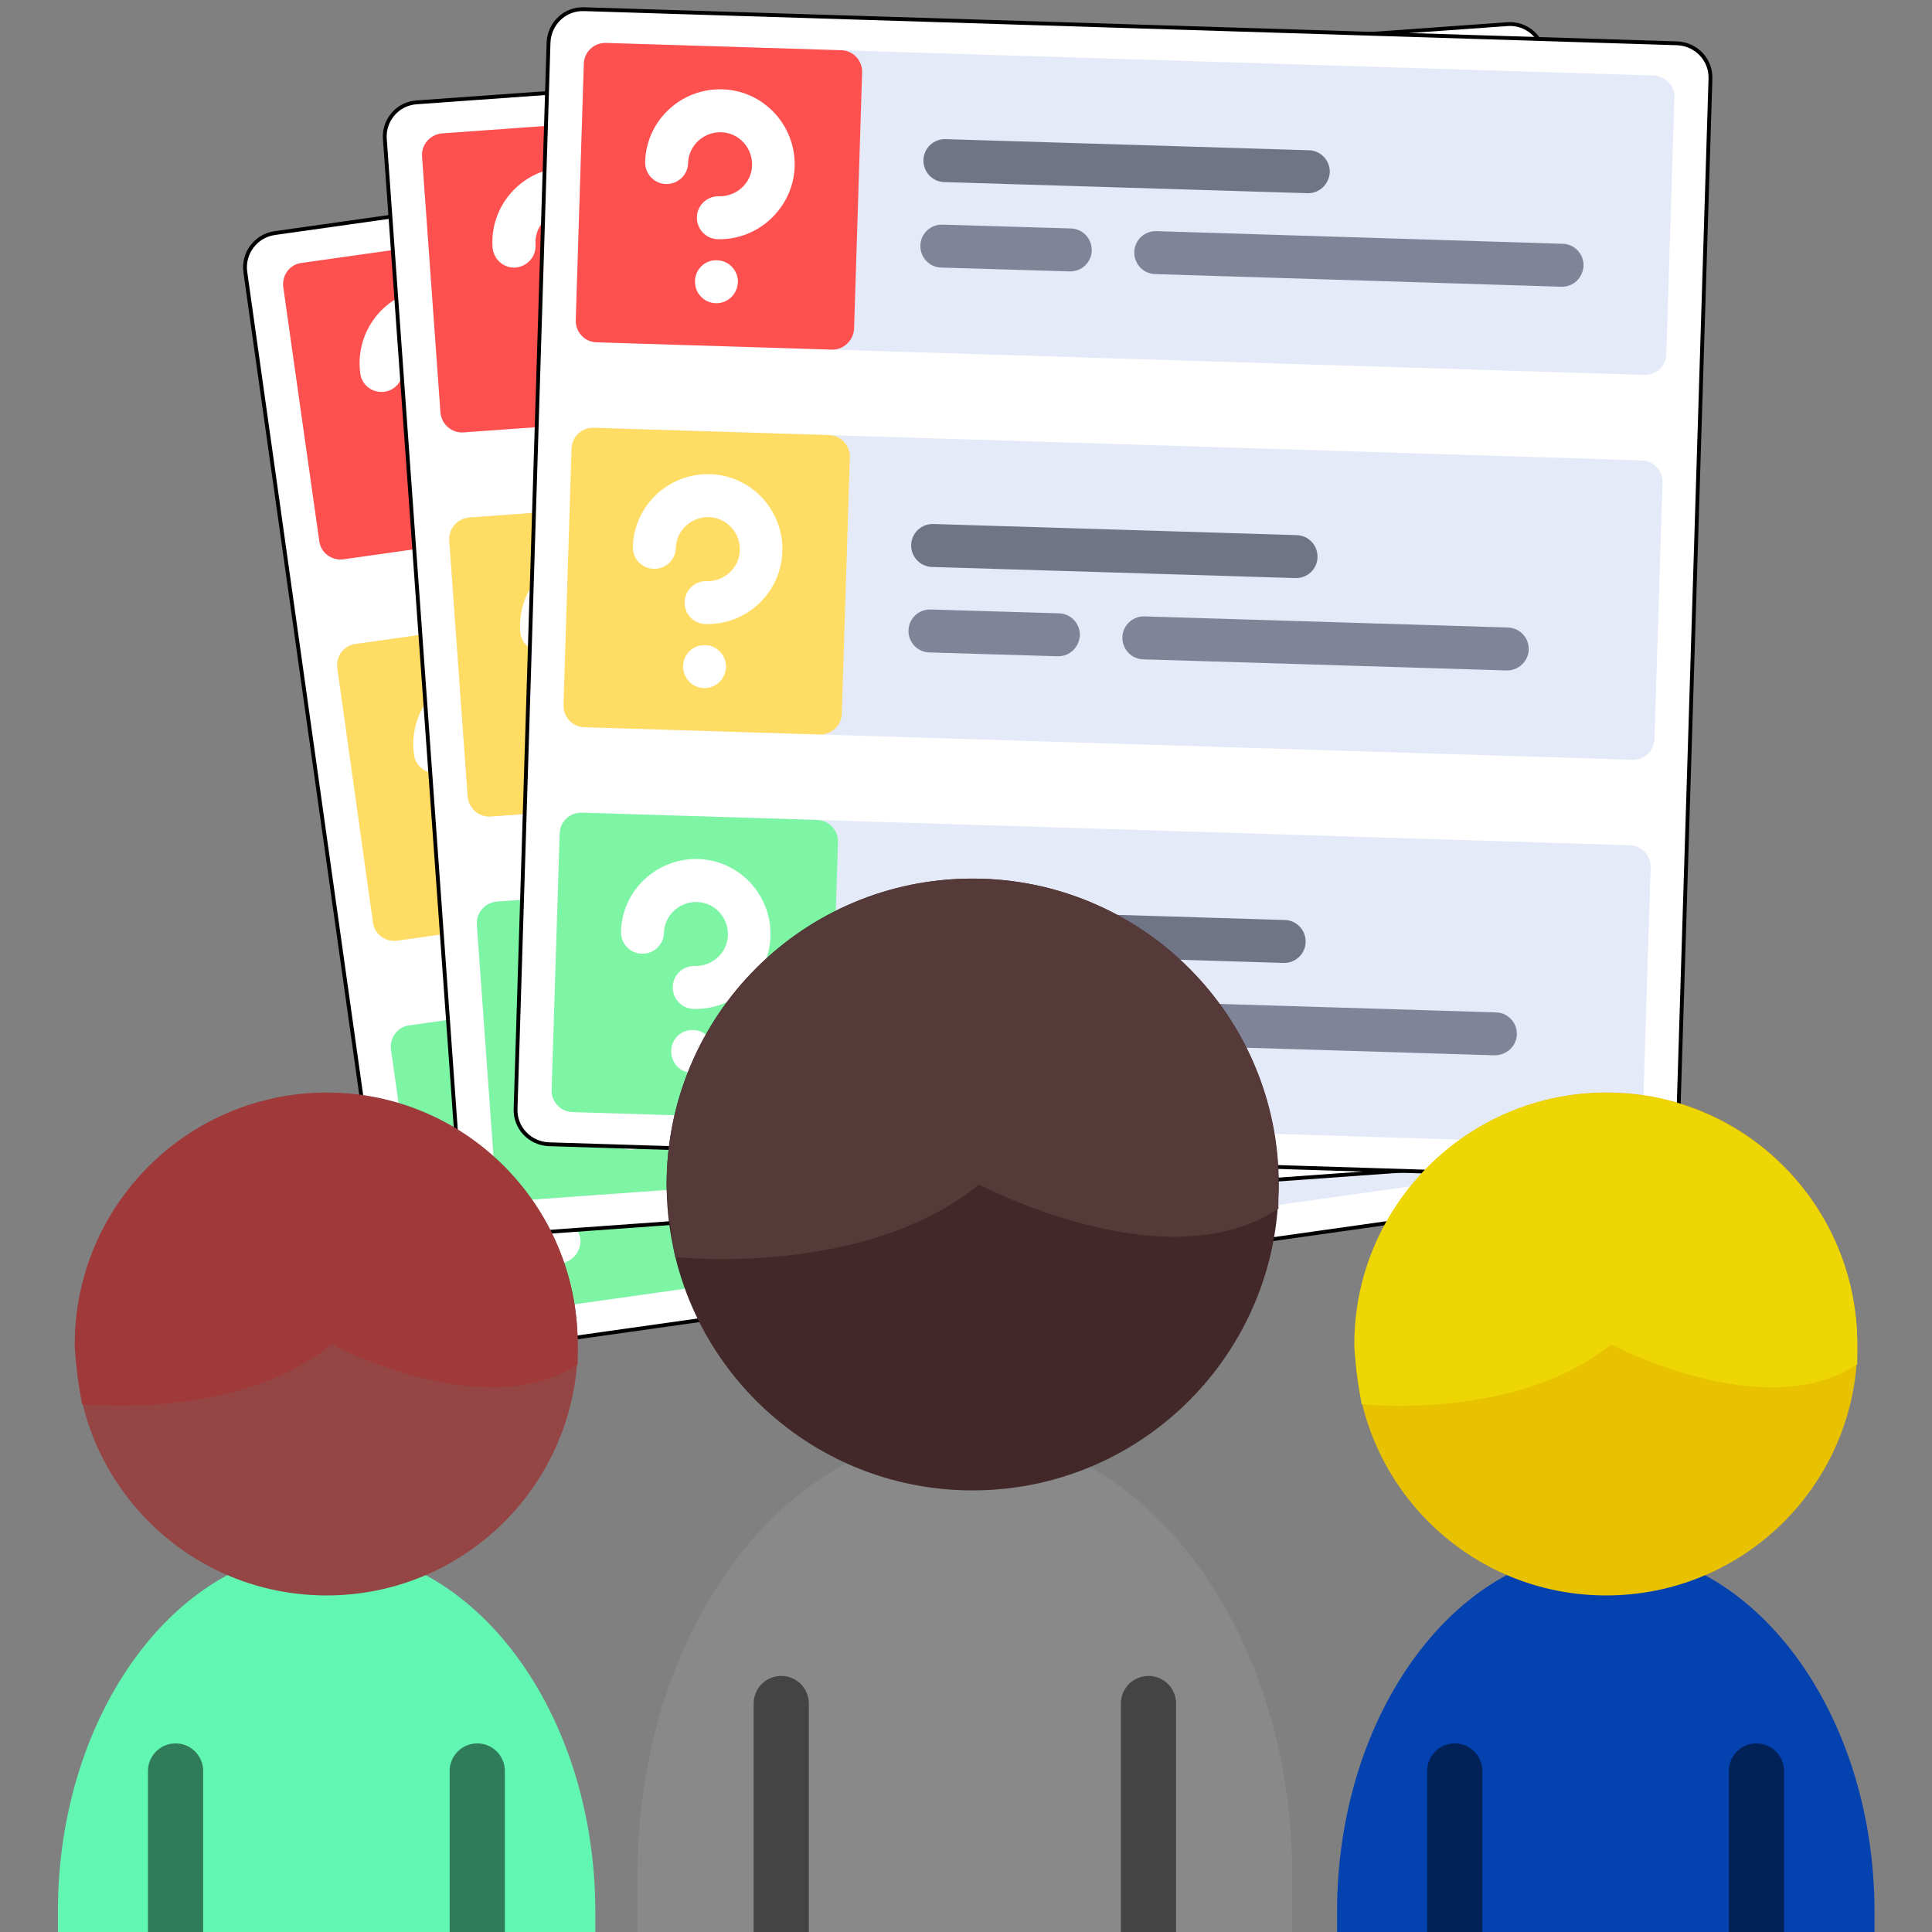 <?xml version="1.0" encoding="utf-8"?>
<!-- Generator: Adobe Illustrator 22.0.0, SVG Export Plug-In . SVG Version: 6.00 Build 0)  -->
<svg version="1.1" id="Capa_1" xmlns="http://www.w3.org/2000/svg" xmlns:xlink="http://www.w3.org/1999/xlink" x="0px" y="0px"
	 viewBox="0 0 504 504" style="enable-background:new 0 0 504 504;" xml:space="preserve">
<rect x="0" y="0" width="504" height="504" fill="#808080" stroke="none"/>
<style type="text/css">
	.st0{fill:#FFFFFF;stroke:#000000;stroke-miterlimit:10;}
	.st1{fill:#E4EAF8;}
	.st2{fill:#FF5050;}
	.st3{fill:#707487;}
	.st4{fill:#7F8499;}
	.st5{fill:#FFFFFF;}
	.st6{fill:#FFDC64;}
	.st7{fill:#7DF5A5;}
	.st8{fill:#0442AF;}
	.st9{fill:none;stroke:#000000;stroke-width:14.4;stroke-linecap:round;stroke-miterlimit:10;stroke-opacity:0.5;}
	.st10{fill:#E8C100;}
	.st11{fill:#EDD603;}
	.st12{fill:#898989;}
	.st13{fill:#422828;}
	.st14{fill:#563A39;}
	.st15{fill:#61F7B2;}
	.st16{fill:#964545;}
	.st17{fill:#A03A3A;}
</style>
<g>
	<path class="st0" d="M395.5,314.3L113,354.2c-4.9,0.7-9.5-2.7-10.2-7.7L64,71c-0.7-4.9,2.7-9.5,7.7-10.2L354,20.9
		c4.9-0.7,9.5,2.7,10.2,7.7l38.9,275.5C403.8,309,400.4,313.6,395.5,314.3z"/>
	<g>
		<path class="st1" d="M360.3,107.7L89.6,145.9c-3.1,0.4-5.9-1.7-6.3-4.7l-9.4-66.3c-0.4-3.1,1.7-5.9,4.7-6.3l270.7-38.2
			c3.1-0.4,5.9,1.7,6.3,4.7l9.4,66.3C365.5,104.4,363.4,107.2,360.3,107.7z"/>
		<path class="st2" d="M150.4,137.3l-60.8,8.6c-3.1,0.4-5.9-1.7-6.3-4.7l-9.4-66.3c-0.4-3.1,1.7-5.9,4.7-6.3l60.8-8.6
			c3.1-0.4,5.9,1.7,6.3,4.7l9.4,66.3C155.5,134.1,153.4,136.9,150.4,137.3z"/>
		<path class="st3" d="M265.7,75.9l-93.9,13.3c-3.1,0.4-5.9-1.7-6.3-4.7c-0.4-3.1,1.7-5.9,4.7-6.3l93.9-13.3
			c3.1-0.4,5.9,1.7,6.3,4.7C270.9,72.7,268.7,75.5,265.7,75.9z"/>
		<g>
			<path class="st4" d="M335.1,88.7l-105,14.8c-3.1,0.4-5.9-1.7-6.3-4.7s1.7-5.9,4.7-6.3l105-14.8c3.1-0.4,5.9,1.7,6.3,4.7
				C340.3,85.4,338.2,88.2,335.1,88.7z"/>
			<path class="st4" d="M208,106.6l-33.2,4.7c-3.1,0.4-5.9-1.7-6.3-4.7c-0.4-3.1,1.7-5.9,4.7-6.3l33.2-4.7c3.1-0.4,5.9,1.7,6.3,4.7
				C213.2,103.4,211.1,106.2,208,106.6z"/>
		</g>
		<g>
			<path class="st5" d="M116.1,114c-3.1,0.4-5.9-1.7-6.3-4.7c-0.4-3.1,1.7-5.9,4.7-6.3c4.6-0.6,7.8-4.9,7.1-9.5
				c-0.6-4.6-4.9-7.8-9.5-7.1s-7.8,4.9-7.1,9.5c0.4,3.1-1.7,5.9-4.7,6.3c-3.1,0.4-5.9-1.7-6.3-4.7c-1.5-10.7,5.9-20.6,16.6-22.1
				s20.6,5.9,22.1,16.6C134.2,102.6,126.7,112.5,116.1,114z"/>
			<path class="st5" d="M118.5,130.5c-3.1,0.4-5.9-1.7-6.3-4.7c-0.4-3.1,1.7-5.9,4.7-6.3l0.1,0c3.1-0.4,5.9,1.7,6.3,4.7
				C123.6,127.3,121.5,130.1,118.5,130.5z"/>
		</g>
		<path class="st1" d="M374.4,207.1l-270.7,38.2c-3.1,0.4-5.9-1.7-6.3-4.7L88,174.3c-0.4-3.1,1.7-5.9,4.7-6.3l270.7-38.2
			c3.1-0.4,5.9,1.7,6.3,4.7l9.4,66.3C379.6,203.9,377.4,206.7,374.4,207.1z"/>
		<path class="st6" d="M164.4,236.8l-60.8,8.6c-3.1,0.4-5.9-1.7-6.3-4.7L88,174.3c-0.4-3.1,1.7-5.9,4.7-6.3l60.8-8.6
			c3.1-0.4,5.9,1.7,6.3,4.7l9.4,66.3C169.6,233.5,167.5,236.3,164.4,236.8z"/>
		<path class="st3" d="M279.7,175.4l-93.9,13.3c-3.1,0.4-5.9-1.7-6.3-4.7s1.7-5.9,4.7-6.3l93.9-13.3c3.1-0.4,5.9,1.7,6.3,4.7
			C284.9,172.1,282.8,175,279.7,175.4z"/>
		<path class="st4" d="M222.1,206.1l-33.2,4.7c-3.1,0.4-5.9-1.7-6.3-4.7c-0.4-3.1,1.7-5.9,4.7-6.3l33.2-4.7c3.1-0.4,5.9,1.7,6.3,4.7
			C227.2,202.8,225.1,205.6,222.1,206.1z"/>
		<g>
			<path class="st5" d="M130.1,213.4c-3.1,0.4-5.9-1.7-6.3-4.7c-0.4-3.1,1.7-5.9,4.7-6.3c4.6-0.6,7.8-4.9,7.1-9.5s-4.9-7.8-9.5-7.1
				s-7.8,4.9-7.1,9.5c0.4,3.1-1.7,5.9-4.7,6.3c-3.1,0.4-5.9-1.7-6.3-4.7c-1.5-10.7,5.9-20.6,16.6-22.1s20.6,5.9,22.1,16.6
				C148.2,202,140.8,211.9,130.1,213.4z"/>
			<path class="st5" d="M132.5,230c-3.1,0.4-5.9-1.7-6.3-4.7c-0.4-3.1,1.7-5.9,4.7-6.3l0.1,0c3.1-0.4,5.9,1.7,6.3,4.7
				C137.7,226.7,135.6,229.6,132.5,230z"/>
		</g>
		<path class="st1" d="M388.4,306.6l-270.7,38.2c-3.1,0.4-5.9-1.7-6.3-4.7l-9.4-66.3c-0.4-3.1,1.7-5.9,4.7-6.3l270.7-38.2
			c3.1-0.4,5.9,1.7,6.3,4.7l9.4,66.3C393.6,303.3,391.5,306.1,388.4,306.6z"/>
		<path class="st7" d="M178.5,336.2l-60.8,8.6c-3.1,0.4-5.9-1.7-6.3-4.7l-9.4-66.3c-0.4-3.1,1.7-5.9,4.7-6.3l60.8-8.6
			c3.1-0.4,5.9,1.7,6.3,4.7l9.4,66.3C183.6,333,181.5,335.8,178.5,336.2z"/>
		<path class="st3" d="M293.8,274.8l-93.9,13.3c-3.1,0.4-5.9-1.7-6.3-4.7c-0.4-3.1,1.7-5.9,4.7-6.3l93.9-13.3
			c3.1-0.4,5.9,1.7,6.3,4.7C298.9,271.6,296.8,274.4,293.8,274.8z"/>
		<path class="st4" d="M236.1,305.5l-33.2,4.7c-3.1,0.4-5.9-1.7-6.3-4.7c-0.4-3.1,1.7-5.9,4.7-6.3l33.2-4.7c3.1-0.4,5.9,1.7,6.3,4.7
			C241.3,302.3,239.2,305.1,236.1,305.5z"/>
		<g>
			<path class="st5" d="M144.2,312.9c-3.1,0.4-5.9-1.7-6.3-4.7c-0.4-3.1,1.7-5.9,4.7-6.3c4.6-0.6,7.8-4.9,7.1-9.5s-4.9-7.8-9.5-7.1
				c-4.6,0.6-7.8,4.9-7.1,9.5c0.4,3.1-1.7,5.9-4.7,6.3c-3.1,0.4-5.9-1.7-6.3-4.7c-1.5-10.7,5.9-20.6,16.6-22.1
				c10.7-1.5,20.6,5.9,22.1,16.6S154.8,311.4,144.2,312.9z"/>
			<path class="st5" d="M146.6,329.5c-3.1,0.4-5.9-1.7-6.3-4.7c-0.4-3.1,1.7-5.9,4.7-6.3l0.1,0c3.1-0.4,5.9,1.7,6.3,4.7
				C151.7,326.2,149.6,329,146.6,329.5z"/>
		</g>
		<g>
			<path class="st4" d="M338.1,189.7L244.2,203c-3.1,0.4-5.9-1.7-6.3-4.7l0,0c-0.4-3.1,1.7-5.9,4.7-6.3l93.9-13.3
				c3.1-0.4,5.9,1.7,6.3,4.7l0,0C343.3,186.4,341.2,189.3,338.1,189.7z"/>
			<path class="st4" d="M352.2,289.1l-93.9,13.3c-3.1,0.4-5.9-1.7-6.3-4.7l0,0c-0.4-3.1,1.7-5.9,4.7-6.3l93.9-13.3
				c3.1-0.4,5.9,1.7,6.3,4.7l0,0C357.3,285.9,355.2,288.7,352.2,289.1z"/>
		</g>
	</g>
</g>
<g>
	<path class="st0" d="M414.4,301.9l-284.5,20.4c-5,0.4-9.3-3.4-9.6-8.3L100.4,36.3c-0.4-5,3.4-9.3,8.3-9.6L393.2,6.3
		c5-0.4,9.3,3.4,9.6,8.3l19.9,277.6C423.1,297.2,419.4,301.5,414.4,301.9z"/>
	<g>
		<path class="st1" d="M393.6,93.3l-272.7,19.5c-3.1,0.2-5.7-2.1-6-5.2l-4.8-66.8c-0.2-3.1,2.1-5.7,5.2-6L388,15.4
			c3.1-0.2,5.7,2.1,6,5.2l4.8,66.8C398.9,90.4,396.6,93.1,393.6,93.3z"/>
		<path class="st2" d="M182.1,108.4l-61.2,4.4c-3.1,0.2-5.7-2.1-6-5.2l-4.8-66.8c-0.2-3.1,2.1-5.7,5.2-6l61.2-4.4
			c3.1-0.2,5.7,2.1,6,5.2l4.8,66.8C187.4,105.5,185.1,108.2,182.1,108.4z"/>
		<path class="st3" d="M301.3,55.1l-94.6,6.8c-3.1,0.2-5.7-2.1-6-5.2c-0.2-3.1,2.1-5.7,5.2-6l94.6-6.8c3.1-0.2,5.7,2.1,6,5.2
			S304.4,54.9,301.3,55.1z"/>
		<g>
			<path class="st4" d="M369.7,72.6l-105.8,7.6c-3.1,0.2-5.7-2.1-6-5.2c-0.2-3.1,2.1-5.7,5.2-6l105.8-7.6c3.1-0.2,5.7,2.1,6,5.2
				C375.1,69.7,372.8,72.4,369.7,72.6z"/>
			<path class="st4" d="M241.7,81.8l-33.4,2.4c-3.1,0.2-5.7-2.1-6-5.2c-0.2-3.1,2.1-5.7,5.2-6l33.4-2.4c3.1-0.2,5.7,2.1,6,5.2
				S244.8,81.6,241.7,81.8z"/>
		</g>
		<g>
			<path class="st5" d="M149.4,82.8c-3.1,0.2-5.7-2.1-6-5.2c-0.2-3.1,2.1-5.7,5.2-6c4.6-0.3,8.1-4.3,7.8-8.9s-4.3-8.1-8.9-7.8
				c-4.6,0.3-8.1,4.3-7.8,8.9c0.2,3.1-2.1,5.7-5.2,6c-3.1,0.2-5.7-2.1-6-5.2c-0.8-10.7,7.3-20.1,18.1-20.9
				c10.7-0.8,20.1,7.3,20.9,18.1C168.3,72.7,160.2,82,149.4,82.8z"/>
			<path class="st5" d="M150.7,99.5c-3.1,0.2-5.8-2.1-6-5.2c-0.2-3.1,2.1-5.7,5.1-6l0.1,0c3.1-0.2,5.7,2.1,6,5.2
				C156.1,96.6,153.8,99.3,150.7,99.5z"/>
		</g>
		<path class="st1" d="M400.7,193.5L128,213c-3.1,0.2-5.7-2.1-6-5.2l-4.8-66.8c-0.2-3.1,2.1-5.7,5.2-6l272.7-19.5
			c3.1-0.2,5.7,2.1,6,5.2l4.8,66.8C406.1,190.6,403.8,193.3,400.7,193.5z"/>
		<path class="st6" d="M189.2,208.6L128,213c-3.1,0.2-5.7-2.1-6-5.2l-4.8-66.8c-0.2-3.1,2.1-5.7,5.2-6l61.2-4.4
			c3.1-0.2,5.7,2.1,6,5.2l4.8,66.8C194.6,205.7,192.3,208.4,189.2,208.6z"/>
		<path class="st3" d="M308.5,155.3l-94.6,6.8c-3.1,0.2-5.7-2.1-6-5.2c-0.2-3.1,2.1-5.7,5.2-6l94.6-6.8c3.1-0.2,5.7,2.1,6,5.2
			C313.9,152.4,311.6,155.1,308.5,155.3z"/>
		<path class="st4" d="M248.9,182l-33.4,2.4c-3.1,0.2-5.7-2.1-6-5.2s2.1-5.7,5.2-6l33.4-2.4c3.1-0.2,5.7,2.1,6,5.2
			C254.2,179.1,251.9,181.8,248.9,182z"/>
		<g>
			<path class="st5" d="M156.6,183c-3.1,0.2-5.7-2.1-6-5.2s2.1-5.7,5.2-6c4.6-0.3,8.1-4.3,7.8-8.9c-0.3-4.6-4.3-8.1-8.9-7.8
				c-4.6,0.3-8.1,4.3-7.8,8.9c0.2,3.1-2.1,5.7-5.2,6c-3.1,0.2-5.7-2.1-6-5.2c-0.8-10.7,7.3-20.1,18.1-20.9
				c10.7-0.8,20.1,7.3,20.9,18.1S167.4,182.2,156.6,183z"/>
			<path class="st5" d="M157.9,199.7c-3.1,0.2-5.8-2.1-6-5.2s2.1-5.7,5.1-6l0.1,0c3.1-0.2,5.7,2.1,6,5.2
				C163.3,196.8,160.9,199.5,157.9,199.7z"/>
		</g>
		<path class="st1" d="M407.9,293.7l-272.7,19.5c-3.1,0.2-5.7-2.1-6-5.2l-4.8-66.8c-0.2-3.1,2.1-5.7,5.2-6l272.7-19.5
			c3.1-0.2,5.7,2.1,6,5.2l4.8,66.8C413.3,290.8,411,293.5,407.9,293.7z"/>
		<path class="st7" d="M196.4,308.8l-61.2,4.4c-3.1,0.2-5.7-2.1-6-5.2l-4.8-66.8c-0.2-3.1,2.1-5.7,5.2-6l61.2-4.4
			c3.1-0.2,5.7,2.1,6,5.2l4.8,66.8C201.8,305.9,199.5,308.6,196.4,308.8z"/>
		<path class="st3" d="M315.7,255.5l-94.6,6.8c-3.1,0.2-5.7-2.1-6-5.2c-0.2-3.1,2.1-5.7,5.2-6l94.6-6.8c3.1-0.2,5.7,2.1,6,5.2
			S318.7,255.3,315.7,255.5z"/>
		<path class="st4" d="M256,282.2l-33.4,2.4c-3.1,0.2-5.7-2.1-6-5.2s2.1-5.7,5.2-6l33.4-2.4c3.1-0.2,5.7,2.1,6,5.2
			S259.1,281.9,256,282.2z"/>
		<g>
			<path class="st5" d="M163.8,283.2c-3.1,0.2-5.7-2.1-6-5.2s2.1-5.7,5.2-6c4.6-0.3,8.1-4.3,7.8-8.9s-4.3-8.1-8.9-7.8
				c-4.6,0.3-8.1,4.3-7.8,8.9c0.2,3.1-2.1,5.7-5.2,6c-3.1,0.2-5.7-2.1-6-5.2c-0.8-10.7,7.3-20.1,18.1-20.9
				c10.7-0.8,20.1,7.3,20.9,18.1C182.6,273,174.5,282.4,163.8,283.2z"/>
			<path class="st5" d="M165,299.9c-3.1,0.2-5.8-2.1-6-5.2s2.1-5.7,5.1-6l0.1,0c3.1-0.2,5.7,2.1,6,5.2
				C170.4,297,168.1,299.6,165,299.9z"/>
		</g>
		<g>
			<path class="st4" d="M365.7,173.6l-94.6,6.8c-3.1,0.2-5.7-2.1-6-5.2l0,0c-0.2-3.1,2.1-5.7,5.2-6l94.6-6.8c3.1-0.2,5.7,2.1,6,5.2
				l0,0C371.1,170.7,368.8,173.4,365.7,173.6z"/>
			<path class="st4" d="M372.9,273.8l-94.6,6.8c-3.1,0.2-5.7-2.1-6-5.2l0,0c-0.2-3.1,2.1-5.7,5.2-6l94.6-6.8c3.1-0.2,5.7,2.1,6,5.2
				l0,0C378.3,270.9,376,273.6,372.9,273.8z"/>
		</g>
	</g>
</g>
<g>
	<path class="st0" d="M428.3,307.4l-285.1-8.9c-5-0.2-8.9-4.3-8.7-9.3l8.6-278.1c0.2-5,4.3-8.9,9.3-8.7l285.1,8.9
		c5,0.2,8.9,4.3,8.7,9.3l-8.6,278.1C437.4,303.7,433.3,307.6,428.3,307.4z"/>
	<g>
		<path class="st1" d="M428.9,97.8l-273.3-8.5c-3.1-0.1-5.5-2.7-5.4-5.8l2.1-66.9c0.1-3.1,2.7-5.5,5.8-5.4l273.3,8.5
			c3.1,0.1,5.5,2.7,5.4,5.8l-2.1,66.9C434.6,95.5,432,97.9,428.9,97.8z"/>
		<path class="st2" d="M217,91.2l-61.4-1.9c-3.1-0.1-5.5-2.7-5.4-5.8l2.1-66.9c0.1-3.1,2.7-5.5,5.8-5.4l61.4,1.9
			c3.1,0.1,5.5,2.7,5.4,5.8l-2.1,66.9C222.6,88.9,220,91.3,217,91.2z"/>
		<path class="st3" d="M341.1,50.4l-94.8-2.9c-3.1-0.1-5.5-2.7-5.4-5.8c0.1-3.1,2.7-5.5,5.8-5.4l94.8,2.9c3.1,0.1,5.5,2.7,5.4,5.8
			C346.7,48.1,344.1,50.5,341.1,50.4z"/>
		<g>
			<path class="st4" d="M407.3,74.8l-106-3.3c-3.1-0.1-5.5-2.7-5.4-5.8c0.1-3.1,2.7-5.5,5.8-5.4l106,3.3c3.1,0.1,5.5,2.7,5.4,5.8
				C412.9,72.5,410.4,74.9,407.3,74.8z"/>
			<path class="st4" d="M279,70.8l-33.5-1c-3.1-0.1-5.5-2.7-5.4-5.8c0.1-3.1,2.7-5.5,5.8-5.4l33.5,1c3.1,0.1,5.5,2.7,5.4,5.8
				C284.7,68.5,282.1,70.9,279,70.8z"/>
		</g>
		<g>
			<path class="st5" d="M187.2,62.4c-3.1-0.1-5.5-2.7-5.4-5.8s2.7-5.5,5.8-5.4c4.6,0.1,8.5-3.5,8.6-8.1c0.1-4.6-3.5-8.5-8.1-8.6
				c-4.6-0.1-8.5,3.5-8.6,8.1c-0.1,3.1-2.7,5.5-5.8,5.4c-3.1-0.1-5.5-2.7-5.4-5.8c0.3-10.8,9.4-19.2,20.1-18.9
				c10.8,0.3,19.2,9.4,18.9,20.1S197.9,62.7,187.2,62.4z"/>
			<path class="st5" d="M186.7,79.1c-3.1-0.1-5.5-2.7-5.4-5.8c0.1-3.1,2.6-5.5,5.7-5.4l0.1,0c3.1,0.1,5.5,2.7,5.4,5.8
				C192.3,76.8,189.8,79.2,186.7,79.1z"/>
		</g>
		<path class="st1" d="M425.8,198.2l-273.3-8.5c-3.1-0.1-5.5-2.7-5.4-5.8l2.1-66.9c0.1-3.1,2.7-5.5,5.8-5.4l273.3,8.5
			c3.1,0.1,5.5,2.7,5.4,5.8l-2.1,66.9C431.5,195.9,428.9,198.3,425.8,198.2z"/>
		<path class="st6" d="M213.8,191.6l-61.4-1.9c-3.1-0.1-5.5-2.7-5.4-5.8l2.1-66.9c0.1-3.1,2.7-5.5,5.8-5.4l61.4,1.9
			c3.1,0.1,5.5,2.7,5.4,5.8l-2.1,66.9C219.5,189.3,216.9,191.7,213.8,191.6z"/>
		<path class="st3" d="M337.9,150.8l-94.8-2.9c-3.1-0.1-5.5-2.7-5.4-5.8c0.1-3.1,2.7-5.5,5.8-5.4l94.8,2.9c3.1,0.1,5.5,2.7,5.4,5.8
			C343.6,148.5,341,150.9,337.9,150.8z"/>
		<path class="st4" d="M275.9,171.2l-33.5-1c-3.1-0.1-5.5-2.7-5.4-5.8s2.7-5.5,5.8-5.4l33.5,1c3.1,0.1,5.5,2.7,5.4,5.8
			C281.5,168.9,279,171.3,275.9,171.2z"/>
		<g>
			<path class="st5" d="M184,162.8c-3.1-0.1-5.5-2.7-5.4-5.8c0.1-3.1,2.7-5.5,5.8-5.4c4.6,0.1,8.5-3.5,8.6-8.1s-3.5-8.5-8.1-8.6
				c-4.6-0.1-8.5,3.5-8.6,8.1c-0.1,3.1-2.7,5.5-5.8,5.4s-5.5-2.7-5.4-5.8c0.3-10.8,9.4-19.2,20.1-18.9c10.8,0.3,19.2,9.4,18.9,20.1
				C203.8,154.6,194.8,163.1,184,162.8z"/>
			<path class="st5" d="M183.6,179.5c-3.1-0.1-5.5-2.7-5.4-5.8c0.1-3.1,2.6-5.5,5.7-5.4l0.1,0c3.1,0.1,5.5,2.7,5.4,5.8
				C189.2,177.2,186.7,179.6,183.6,179.5z"/>
		</g>
		<path class="st1" d="M422.7,298.6l-273.3-8.5c-3.1-0.1-5.5-2.7-5.4-5.8l2.1-66.9c0.1-3.1,2.7-5.5,5.8-5.4l273.3,8.5
			c3.1,0.1,5.5,2.7,5.4,5.8l-2.1,66.9C428.3,296.3,425.8,298.7,422.7,298.6z"/>
		<path class="st7" d="M210.7,292l-61.4-1.9c-3.1-0.1-5.5-2.7-5.4-5.8l2.1-66.9c0.1-3.1,2.7-5.5,5.8-5.4l61.4,1.9
			c3.1,0.1,5.5,2.7,5.4,5.8l-2.1,66.9C216.4,289.7,213.8,292.1,210.7,292z"/>
		<path class="st3" d="M334.8,251.2l-94.8-2.9c-3.1-0.1-5.5-2.7-5.4-5.8c0.1-3.1,2.7-5.5,5.8-5.4l94.8,2.9c3.1,0.1,5.5,2.7,5.4,5.8
			C340.5,248.9,337.9,251.3,334.8,251.2z"/>
		<path class="st4" d="M272.8,271.6l-33.5-1c-3.1-0.1-5.5-2.7-5.4-5.8c0.1-3.1,2.7-5.5,5.8-5.4l33.5,1c3.1,0.1,5.5,2.7,5.4,5.8
			C278.4,269.3,275.9,271.7,272.8,271.6z"/>
		<g>
			<path class="st5" d="M180.9,263.2c-3.1-0.1-5.5-2.7-5.4-5.8s2.7-5.5,5.8-5.4c4.6,0.1,8.5-3.5,8.6-8.1c0.1-4.6-3.5-8.5-8.1-8.6
				c-4.6-0.1-8.5,3.5-8.6,8.1c-0.1,3.1-2.7,5.5-5.8,5.4s-5.5-2.7-5.4-5.8c0.3-10.8,9.4-19.2,20.1-18.9c10.8,0.3,19.2,9.4,18.9,20.1
				S191.7,263.5,180.9,263.2z"/>
			<path class="st5" d="M180.5,279.9c-3.1-0.1-5.5-2.7-5.4-5.8s2.6-5.5,5.7-5.4l0.1,0c3.1,0.1,5.5,2.7,5.4,5.8
				C186.1,277.6,183.5,280,180.5,279.9z"/>
		</g>
		<g>
			<path class="st4" d="M393,174.9l-94.8-2.9c-3.1-0.1-5.5-2.7-5.4-5.8l0,0c0.1-3.1,2.7-5.5,5.8-5.4l94.8,2.9
				c3.1,0.1,5.5,2.7,5.4,5.8l0,0C398.7,172.5,396.1,175,393,174.9z"/>
			<path class="st4" d="M389.9,275.3l-94.8-2.9c-3.1-0.1-5.5-2.7-5.4-5.8l0,0c0.1-3.1,2.7-5.5,5.8-5.4l94.8,2.9
				c3.1,0.1,5.5,2.7,5.4,5.8l0,0C395.6,272.9,393,275.3,389.9,275.3z"/>
		</g>
	</g>
</g>
<title>app-arrow</title>
<g>
	<g>
		<g>
			<path class="st8" d="M489,560.2v-61.5c0-52-31.6-94.5-70.1-94.5l0,0h0c-38.6,0-70.1,42.5-70.1,94.5v61.5H489z"/>
			<line class="st9" x1="379.5" y1="462" x2="379.5" y2="572.7"/>
			<line class="st9" x1="458.2" y1="462" x2="458.2" y2="572.7"/>
		</g>
		<g>
			<path class="st10" d="M484.5,350.7c0,0.8,0,1.6,0,2.4c-1.3,35.1-30.1,63.1-65.5,63.1c-32.1,0-58.7-23-64.4-53.4
				c-0.7-4-1.1-8-1.1-12.2c0-36.2,29.4-65.6,65.6-65.6S484.5,314.5,484.5,350.7z"/>
			<path class="st11" d="M353.3,350.7c0-36.2,29.4-65.6,65.6-65.6s65.6,29.4,65.6,65.6c0,0.8,0,5.2,0,5.2
				c-24.1,16.1-64.2-5.2-64.2-5.2c-24.7,20.1-65.1,15.6-65.1,15.6S353.3,354.9,353.3,350.7z"/>
		</g>
	</g>
	<g>
		<g>
			<path class="st12" d="M337.1,563.9V489c0-63.3-38.4-115.1-85.4-115.1l0,0h0c-47,0-85.4,51.8-85.4,115.1v74.9H337.1z"/>
			<line class="st9" x1="203.8" y1="444.4" x2="203.8" y2="579.1"/>
			<line class="st9" x1="299.6" y1="444.4" x2="299.6" y2="579.1"/>
		</g>
		<g>
			<path class="st13" d="M333.6,309c0,1,0,2-0.1,3c-1.6,42.7-36.7,76.8-79.8,76.8c-39,0-71.5-28-78.4-65c-0.9-4.8-1.4-9.8-1.4-14.8
				c0-44.1,35.7-79.8,79.8-79.8S333.6,264.9,333.6,309z"/>
			<path class="st14" d="M173.9,309c0-44.1,35.7-79.8,79.8-79.8s79.8,35.7,79.8,79.8c0,1,0,6.3,0,6.3c-29.4,19.6-78.1-6.3-78.1-6.3
				c-30.1,24.5-79.3,18.9-79.3,18.9S173.9,314,173.9,309z"/>
		</g>
	</g>
	<g>
		<g>
			<path class="st15" d="M155.3,560.2v-61.5c0-52-31.6-94.5-70.1-94.5l0,0h0c-38.6,0-70.1,42.5-70.1,94.5v61.5H155.3z"/>
			<line class="st9" x1="45.8" y1="462" x2="45.8" y2="572.7"/>
			<line class="st9" x1="124.5" y1="462" x2="124.5" y2="572.7"/>
		</g>
		<g>
			<path class="st16" d="M150.7,350.7c0,0.8,0,1.6,0,2.4c-1.3,35.1-30.1,63.1-65.5,63.1c-32.1,0-58.7-23-64.4-53.4
				c-0.7-4-1.1-8-1.1-12.2c0-36.2,29.4-65.6,65.6-65.6S150.7,314.5,150.7,350.7z"/>
			<path class="st17" d="M19.5,350.7c0-36.2,29.4-65.6,65.6-65.6s65.6,29.4,65.6,65.6c0,0.8,0,5.2,0,5.2
				c-24.1,16.1-64.2-5.2-64.2-5.2c-24.7,20.1-65.1,15.6-65.1,15.6S19.5,354.9,19.5,350.7z"/>
		</g>
	</g>
</g>
</svg>
